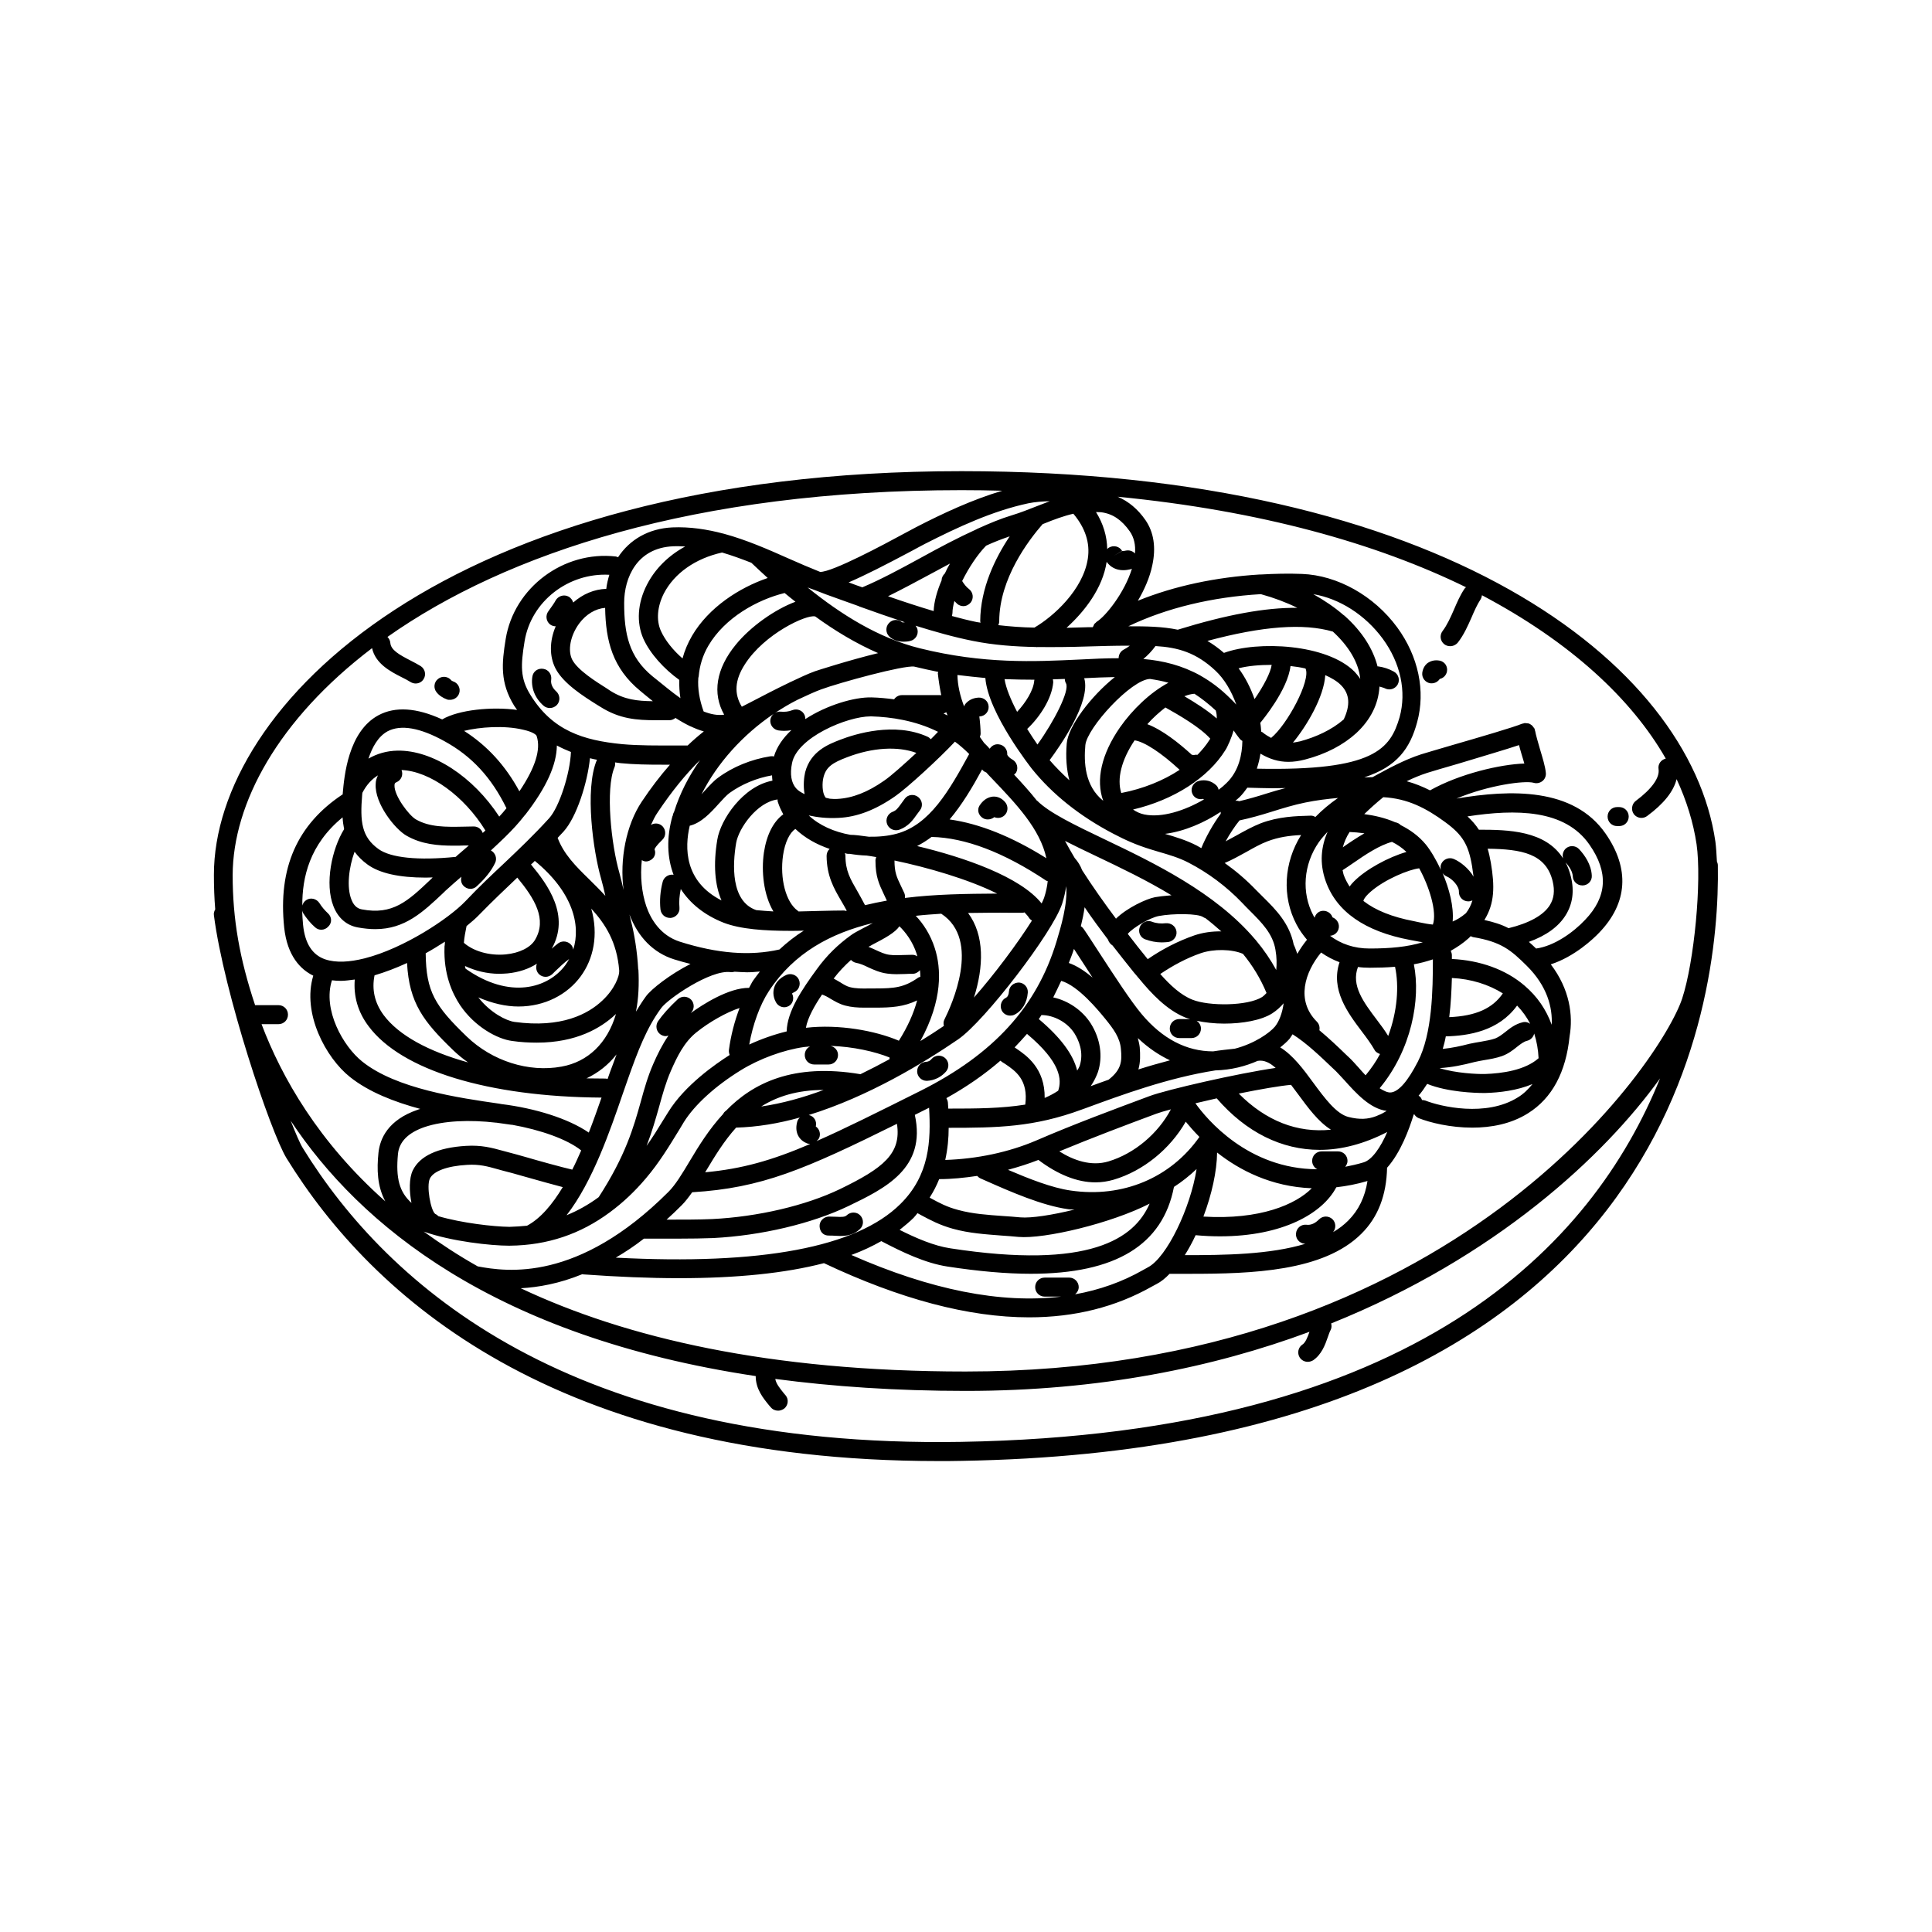 <?xml version="1.0" encoding="UTF-8"?>
<!-- The Best Svg Icon site in the world: iconSvg.co, Visit us! https://iconsvg.co -->
<svg fill="#000000" width="800px" height="800px" version="1.1" viewBox="144 144 512 512" xmlns="http://www.w3.org/2000/svg">
 <g>
  <path d="m599.25 373.35c0-0.352-0.102-0.707-0.25-1.059-0.102-1.914-0.203-3.727-0.402-5.238-6.852-47.309-72.297-98.191-199.81-98.191-136.63 0-198.1 62.523-198.1 106.96 0 3.125 0.102 6.195 0.352 9.168-0.25 0.453-0.453 1.008-0.352 1.562 2.621 20.453 15.012 57.484 19.246 64.387 22.723 36.828 71.086 80.258 172.76 80.258 2.016 0 4.082 0 6.144-0.051 188.22-3.176 201.02-121.57 200.41-157.79zm-13.805-28.316c-1.258 0.301-2.117 1.461-1.914 2.769 0.352 2.316-1.812 5.289-5.996 8.414-1.109 0.805-1.359 2.418-0.555 3.527 0.504 0.656 1.258 1.008 2.016 1.008 0.504 0 1.059-0.152 1.512-0.504 4.383-3.223 7.004-6.5 7.809-9.773 2.672 5.742 4.434 11.539 5.289 17.23 1.41 9.773-0.605 31.188-3.828 40.961-5.391 16.273-60.055 98.797-189.89 98.797-52.094 0-90.133-8.969-117.89-22.066 4.637-0.25 10.176-1.211 16.324-3.727 0.102 0 0.152 0.051 0.203 0.051 9.117 0.656 17.582 1.008 25.391 1.008 15.367 0 28.164-1.309 38.441-3.981 20.152 9.523 38.34 14.359 54.359 14.359 12.09 0 22.922-2.719 32.547-8.16l1.211-0.656c1.211-0.605 2.367-1.562 3.477-2.719h2.117 3.375c16.273 0 35.316-0.605 45.344-10.629 4.434-4.383 6.648-10.277 6.801-17.48 3.578-3.981 5.894-10.277 7.055-14.105h0.051l0.102-0.051c0.25 0.402 0.656 0.805 1.16 1.008 3.074 1.211 8.414 2.519 14.207 2.519 4.988 0 10.277-0.957 14.812-3.828 6.348-3.981 10.027-10.883 10.984-20.402 0.957-5.492 0.051-12.445-4.988-19.043 6.246-2.016 11.285-6.75 12.848-8.414 7.559-7.859 8.113-16.977 1.664-26.25-8.516-12.242-25.141-11.688-39.5-9.27 8.516-3.578 18.137-4.836 20.453-4.18 0.805 0.25 1.664 0.051 2.316-0.453 0.656-0.504 1.008-1.359 0.906-2.215-0.152-1.664-0.855-3.93-1.562-6.297-0.504-1.762-1.059-3.629-1.258-4.734 0-0.102-0.102-0.203-0.102-0.301-0.051-0.102 0-0.203-0.051-0.301 0-0.051-0.051-0.102-0.102-0.152-0.102-0.152-0.203-0.301-0.301-0.402-0.102-0.152-0.203-0.25-0.301-0.352-0.102-0.102-0.25-0.152-0.352-0.25-0.152-0.102-0.301-0.203-0.504-0.25-0.102-0.051-0.25-0.051-0.402-0.051-0.203-0.051-0.352-0.051-0.555-0.051h-0.203c-0.102 0-0.203 0.102-0.301 0.102-0.102 0.051-0.203 0-0.301 0.051-2.117 0.906-11.438 3.629-18.238 5.594-3.93 1.16-7.254 2.117-8.516 2.519-4.484 1.461-8.613 3.727-12.594 5.894l-0.301 0.152c-0.707 0-1.41 0.051-2.168 0.051 8.715-2.82 12.141-7.707 14.008-14.609 2.266-8.262 0.352-17.434-5.289-25.141-6.144-8.363-15.82-13.805-25.242-14.156-3.68-0.152-7.305-0.051-10.883 0.152h-0.352c-11.539 0.707-22.57 3.023-32.242 6.953 1.715-2.922 3.176-6.195 3.828-9.422 1.008-4.684 0.402-8.715-1.812-11.941-2.066-2.973-4.535-4.988-7.356-6.195 37.785 3.68 68.52 12.344 92.297 23.98-0.152 0.152-0.301 0.25-0.402 0.402-1.211 1.812-2.016 3.727-2.82 5.594-0.906 2.066-1.762 3.981-2.973 5.594-0.855 1.109-0.656 2.672 0.453 3.527 0.453 0.352 1.008 0.504 1.562 0.504 0.754 0 1.512-0.352 2.016-0.957 1.613-2.066 2.621-4.383 3.629-6.648 0.754-1.762 1.461-3.375 2.418-4.836 0.203-0.352 0.301-0.707 0.352-1.059 23.465 12.406 39.688 27.52 48.703 43.289zm-354.53 41.012c-0.805-0.754-1.613-1.664-2.266-2.719-0.754-1.16-2.316-1.562-3.477-0.805-0.555 0.352-0.906 0.906-1.059 1.461-0.051-7.406 1.914-16.223 10.68-23.375 0.051 1.059 0.203 2.117 0.402 3.125-3.273 5.289-5.188 14.461-2.82 20.453 1.211 3.074 3.426 5.039 6.449 5.594 1.664 0.301 3.176 0.453 4.637 0.453 7.859 0 12.645-4.535 18.086-9.672l0.453-0.453c1.359-1.258 2.82-2.519 4.281-3.777-0.203 0.805-0.102 1.715 0.504 2.367 0.504 0.555 1.16 0.855 1.863 0.855 0.605 0 1.211-0.203 1.664-0.656 2.266-2.066 3.879-4.082 4.887-6.195 0.605-1.211 0.102-2.672-1.109-3.324 1.211-1.109 2.418-2.266 3.629-3.426 0.051-0.051 0.102-0.102 0.152-0.152 1.863-1.812 3.629-3.727 5.188-5.742l0.152-0.152c5.594-7.203 8.312-13.25 8.363-18.34 1.211 0.656 2.469 1.211 3.727 1.715-0.203 5.594-3.074 14.609-5.793 17.582-4.231 4.637-7.961 8.16-11.941 11.941-3.223 3.023-6.551 6.144-10.227 10.027-4.484 4.684-16.375 12.496-26.602 15.113-0.051 0-0.152 0.051-0.203 0.051-3.828 0.957-7.457 1.211-10.328 0.25-3.426-1.16-5.391-4.18-5.894-9.168-0.102-1.211-0.203-2.469-0.25-3.828 0.051 0.25 0.102 0.453 0.25 0.707 0.906 1.41 1.965 2.719 3.176 3.777 0.504 0.453 1.059 0.656 1.664 0.656 0.707 0 1.359-0.301 1.863-0.855 1.004-0.969 0.953-2.531-0.102-3.488zm112.2-92.902c1.41 1.359 2.871 2.672 4.332 4.031-7.508 2.57-15.617 7.758-20.051 15.316-1.109 1.914-1.965 3.93-2.519 5.996-2.519-2.168-4.637-4.836-5.742-7.305-1.258-2.82-0.957-6.449 0.805-9.926 2.769-5.34 8.363-9.27 15.418-10.832 2.57 0.754 5.191 1.711 7.758 2.719zm135.02 8.312c3.477 0.957 6.699 2.168 9.672 3.629-8.414-0.102-18.793 1.812-31.691 5.793-4.082-0.855-8.363-0.906-13.098-0.906 10.176-4.887 22.27-7.758 35.117-8.516zm68.418 40.004c0.203 0.805 0.453 1.613 0.707 2.519 0.25 0.754 0.453 1.562 0.707 2.367-6.297 0.203-17.078 2.672-24.988 7.106-1.914-0.957-3.981-1.812-6.195-2.418 1.762-0.855 3.578-1.613 5.441-2.215 1.258-0.402 4.535-1.359 8.363-2.469 6.793-2.07 12.535-3.734 15.965-4.891zm-49.426 125.65c-1.008-0.957-2.57-0.957-3.578 0.051-1.059 1.059-2.168 1.562-3.324 1.41-1.41-0.152-2.621 0.855-2.769 2.266-0.152 1.41 0.855 2.621 2.266 2.769h0.25c-9.422 2.871-21.363 3.023-31.992 3.023 1.008-1.613 2.016-3.426 2.871-5.289 2.215 0.203 4.383 0.301 6.449 0.301 16.676 0 27.207-6.098 30.832-13 2.621-0.301 5.391-0.805 8.262-1.664-0.656 4.231-2.316 7.707-5.09 10.48-1.16 1.16-2.519 2.215-4.031 3.074 0.812-0.953 0.812-2.465-0.145-3.422zm-69.777 15.469h-6.5c-1.41 0-2.519 1.109-2.519 2.519s1.109 2.519 2.519 2.519h4.332c-15.922 1.914-34.512-1.762-55.57-11.035 2.922-1.059 5.543-2.316 7.961-3.68 0.051 0.051 0.102 0.102 0.152 0.102 5.289 2.769 11.438 5.742 17.383 6.648 8.211 1.258 15.566 1.914 22.066 1.914 22.52 0 34.965-7.656 37.938-23.023 2.117-1.359 4.133-2.973 5.996-4.734-1.613 10.277-7.859 23.426-12.898 26.047-0.352 0.203-0.805 0.453-1.359 0.754-5.492 3.125-11.488 5.238-17.938 6.398 0.555-0.453 0.957-1.16 0.957-1.914 0-1.359-1.109-2.516-2.519-2.516zm-69.777-66.203c0.453-2.672 2.367-5.996 4.281-8.816 0.707 0.25 1.41 0.605 2.215 1.109 1.109 0.656 2.367 1.41 3.879 1.812 1.715 0.453 3.375 0.555 5.039 0.555h1.613 1.461c4.133 0 7.406-0.203 10.984-1.914-0.906 3.426-2.519 7.004-4.836 10.68-6.246-2.668-15.922-4.434-24.637-3.426zm-63.43 49.676c6.902-8.867 11.539-22.418 14.914-32.242l1.41-4.031c2.519-7.106 4.887-13.402 8.766-18.641 1.762-2.418 13-10.176 18.34-9.523 0.402 0.051 0.754 0 1.109-0.102 1.109 0.051 2.215 0.152 3.273 0.152 1.16 0 2.316-0.102 3.426-0.203-0.605 0.805-1.211 1.562-1.812 2.418-0.402 0.605-0.707 1.309-1.059 1.914-5.391-0.051-12.344 4.434-15.469 6.699 1.008-0.957 1.059-2.519 0.152-3.527-0.957-1.008-2.519-1.109-3.578-0.152-2.215 2.066-3.981 4.031-5.238 5.844-0.754 1.16-0.453 2.719 0.656 3.477 0.453 0.301 0.906 0.453 1.41 0.453 0.25 0 0.504-0.102 0.707-0.152-1.664 2.418-2.922 4.988-3.981 7.406-1.512 3.426-2.418 6.699-3.375 10.176-1.863 6.648-3.981 14.207-11.133 25.242-2.676 1.973-5.547 3.586-8.52 4.793zm-33.957 0.254c-0.25-0.25-0.504-0.453-0.855-0.605-1.211-0.957-2.367-7.406-1.41-9.371 0.957-1.965 4.535-3.324 9.875-3.629 3.273-0.203 5.391 0.402 8.113 1.16 0.754 0.203 1.562 0.453 2.418 0.656 0.504 0.102 1.914 0.504 3.68 1.008 5.34 1.512 8.816 2.469 11.133 3.074-2.769 4.586-5.894 8.312-9.473 10.227-1.512 0.152-3.023 0.25-4.637 0.301-4.285-0.051-12.648-1.008-18.844-2.82zm-16.93-63.832c2.871-0.855 5.793-1.965 8.613-3.273 0.555 10.629 4.383 15.566 12.293 23.176 1.211 1.16 2.519 2.215 3.879 3.176-10.531-2.922-18.391-7.203-22.371-12.543-2.414-3.281-3.168-6.809-2.414-10.535zm58.949-57.133c0 0.051-0.051 0.051-0.051 0.102-3.273 7.859-0.906 24.285 1.109 31.285 0.453 1.562 0.805 3.125 1.16 4.684-1.41-1.562-2.871-2.973-4.281-4.383-3.629-3.527-6.75-6.699-8.363-10.984 0.504-0.555 1.008-1.059 1.562-1.664 3.477-3.828 6.348-12.949 7.004-19.445 0.598 0.152 1.203 0.305 1.859 0.406zm26.852-21.664c0.051-0.152 0.051-0.301 0.102-0.453 0.25-2.82 1.059-5.543 2.57-8.113 4.383-7.457 13-12.191 20.203-13.957 0.957 0.805 1.914 1.562 2.871 2.316-5.441 2.016-11.941 6.602-15.82 11.387-5.238 6.398-6.246 12.898-3.074 18.539-1.715 0.25-3.578-0.102-5.441-0.855-1.109-3.07-1.613-6.043-1.41-8.863zm121.16-8.465c5.945 0.352 10.781 1.715 15.922 6.551 2.316 2.168 4.231 5.391 5.492 8.969-0.402-0.453-0.805-0.855-1.211-1.258-0.102-0.102-0.203-0.203-0.301-0.301-2.57-2.57-5.188-4.535-7.859-6.047-0.051-0.051-0.102-0.051-0.152-0.102-4.836-2.672-9.824-3.93-15.113-4.383 1.16-0.961 2.266-2.121 3.223-3.43zm54.262 8.715c-0.453-0.707-0.957-1.309-1.461-1.863-7.305-7.457-25.746-8.312-34.66-5.039-1.461-1.258-2.922-2.316-4.383-3.176 14.609-3.93 25.492-4.734 33.25-2.469 4.18 3.832 6.852 8.215 7.254 12.547zm-15.922 16.527c-0.656 0.152-1.309 0.25-1.914 0.352 3.727-4.535 8.211-12.141 8.566-17.887 1.664 0.754 3.176 1.613 4.231 2.719 2.266 2.316 2.418 5.289 0.656 9.02-3.176 2.773-7.406 4.688-11.539 5.797zm-10.328-2.57c-0.051-0.754-0.102-1.562-0.25-2.316 0.453-0.555 7.305-8.766 8.012-15.062 1.359 0.152 2.719 0.352 3.981 0.656 1.512 3.074-4.887 14.965-9.117 18.391-0.754-0.402-1.512-0.855-2.316-1.512-0.105-0.055-0.207-0.105-0.309-0.156zm2.672 21.262c3.074-0.957 5.996-1.863 9.02-2.469 2.922-0.605 5.844-0.957 8.664-1.211-2.168 1.512-4.18 3.176-5.996 5.039-0.352-0.203-0.754-0.352-1.16-0.352-4.082 0.102-8.613 0.25-13.301 2.016-2.168 0.855-4.281 2.016-6.348 3.176-1.008 0.555-2.016 1.109-2.973 1.613 1.109-2.016 2.469-4.082 3.68-5.543 2.871-0.609 5.695-1.414 8.414-2.269zm35.82 10.629c-4.734 1.359-10.73 4.586-13.906 7.809-0.453 0.453-0.855 0.906-1.16 1.359-0.605-0.957-1.16-1.965-1.562-3.074-0.152-0.453-0.152-0.805-0.301-1.258 0.906-0.605 1.863-1.211 2.922-1.965 3.125-2.168 6.902-4.684 10.176-5.543 1.414 0.707 2.676 1.562 3.832 2.672zm20.656 18.035c2.719-4.383 2.769-8.918 1.715-15.164-0.25-1.359-0.504-2.621-0.855-3.727 9.02 0.102 15.469 1.309 17.23 8.613 0.605 2.519 0.352 4.586-0.754 6.348-1.664 2.672-5.492 4.785-10.934 6.098-1.816-0.957-3.883-1.613-6.402-2.168zm-45.746 71.09c-4.231 4.281-13.703 8.414-28.719 7.508 2.215-5.844 3.578-12.043 3.629-16.977 5.945 4.684 14.359 9.066 25.09 9.469zm-63.883 0.605c-4.988-0.707-11.082-3.125-16.625-5.492 2.769-0.754 5.492-1.613 8.062-2.621 5.141 3.879 10.277 5.945 15.113 5.945 1.664 0 3.273-0.25 4.836-0.707 7.859-2.316 14.965-8.16 19.094-15.367 0.957 1.16 2.168 2.57 3.629 4.031-7.609 10.832-20.305 16.223-34.109 14.211zm-40.555-56.328c-3.629 2.519-6.195 2.769-11.184 2.769h-1.562c-1.914 0.051-3.68 0.051-5.238-0.352-0.805-0.203-1.664-0.707-2.519-1.258-0.555-0.352-1.16-0.656-1.762-1.008 1.41-1.863 2.922-3.426 4.586-4.938 0.352 0.352 0.805 0.656 1.309 0.754 1.109 0.203 2.168 0.656 3.273 1.211 1.461 0.656 3.074 1.41 5.09 1.664 0.805 0.102 1.613 0.152 2.367 0.152s1.562-0.051 2.316-0.051c0.656-0.051 1.359-0.051 1.965-0.051 0.805 0 1.461-0.402 1.965-0.957 0.051 0.605 0.102 1.16 0.102 1.762-0.305 0.051-0.508 0.148-0.707 0.301zm-19.449-17.883c-1.762 0-3.828 0.051-6.047 0.102-1.914 0.051-3.981 0.102-6.098 0.152-0.051-0.051-0.102-0.152-0.203-0.203-3.125-2.215-4.785-8.516-3.879-14.711 0.504-3.426 1.762-5.996 3.273-6.953 2.469 2.367 5.644 4.133 9.07 5.289-0.504 0.453-0.805 1.109-0.805 1.863 0.051 5.289 1.863 8.465 3.828 11.84 0.504 0.855 1.008 1.715 1.512 2.672-0.051 0-0.152 0.051-0.203 0.051-0.195-0.004-0.348-0.102-0.449-0.102zm-18.742-52.094c-0.453 0.402-0.754 0.906-0.855 1.562-0.152 1.359 0.805 2.621 2.215 2.82 0.453 0.051 0.957 0.102 1.41 0.102 0.656 0 1.309-0.051 1.965-0.203-2.215 2.066-3.879 4.434-4.637 7.004-0.301-0.102-0.656-0.102-1.008-0.051-4.988 0.805-9.875 2.769-13.754 5.644-1.211 0.855-2.367 2.168-3.629 3.527-0.25 0.301-0.555 0.605-0.805 0.906 4.086-8.164 10.887-15.773 19.098-21.312zm99.754-9.273c1.664 0.25 3.324 0.555 4.887 1.008-4.836 2.57-9.574 7.152-12.848 11.84-4.887 7.055-6.449 13.906-4.434 19.445-4.938-3.981-5.141-10.227-4.734-14.762 0.453-4.582 12.145-17.379 17.129-17.531zm23.629 15.668c0.25 0.352 0.555 0.605 0.855 0.754-0.051 3.426-0.855 7.961-4.231 11.184-0.605 0.605-1.309 1.211-2.066 1.762-0.102-0.453-0.301-0.906-0.656-1.211-1.211-1.109-2.82-1.562-4.484-1.16-1.359 0.301-2.266 1.664-1.965 2.973 0.301 1.359 1.613 2.168 2.973 1.812 0.051 0.051 0.152 0.102 0.25 0.152-5.09 2.973-11.184 4.938-15.82 3.981-1.16-0.25-2.117-0.707-2.973-1.309 10.73-2.519 19.902-8.363 24.484-15.77 0.402-0.605 0.656-1.258 0.957-1.914 0.102-0.152 0.152-0.301 0.203-0.453 0.402-0.957 0.754-1.914 1.008-2.82 0.508 0.762 0.961 1.367 1.465 2.019zm8.617-19.395c-0.25 1.965-2.117 5.594-4.535 9.07-1.059-3.023-2.469-5.793-4.231-8.16 2.519-0.66 5.59-0.91 8.766-0.91zm-36.324 20c2.57 0.352 7.106 3.324 11.941 7.809-4.332 2.871-9.723 5.039-15.469 6.144-1.211-3.773 0.051-8.762 3.527-13.953zm8.16-8.715c3.68 2.066 9.168 5.238 11.891 8.262-0.102 0.152-0.152 0.301-0.25 0.402-0.855 1.359-1.914 2.621-3.125 3.879-0.301 0-0.605-0.051-0.855 0.051-0.152 0-0.301 0-0.656-0.051-3.477-3.176-7.809-6.602-11.789-8.113 1.512-1.711 3.172-3.172 4.785-4.43zm13.352 0.805c0.203 0.707 0.301 1.41 0.25 2.117-2.519-2.215-5.742-4.231-8.566-5.894 1.008-0.402 1.863-0.605 2.672-0.656 1.867 1.211 3.731 2.672 5.644 4.434zm1.309 26.855v0.504c-2.016 2.719-3.981 6.246-5.141 9.117-0.402-0.203-0.754-0.453-1.16-0.656-2.82-1.461-5.691-2.316-8.465-3.125 5.144-0.652 10.434-2.969 14.766-5.84zm20.102 29.875c0.754 1.461 1.715 2.769 2.769 4.031l-0.051 0.051c-0.906 1.109-1.762 2.367-2.519 3.68-0.301-0.805-0.555-1.664-0.957-2.469-1.109-5.543-4.637-9.168-8.113-12.594-0.656-0.656-1.258-1.258-1.914-1.914-2.519-2.621-5.289-4.988-8.262-7.106 1.914-0.805 3.828-1.863 5.644-2.871 1.965-1.109 3.828-2.168 5.691-2.871 2.922-1.109 5.742-1.512 8.918-1.664-4.582 7.301-5.137 16.32-1.207 23.727zm26.098 11.184c1.109 5.141 0.605 11.84-1.812 18.34-0.855-1.41-1.863-2.769-2.973-4.231-3.578-4.734-6.902-9.168-5.039-14.055 1.008 0.152 2.066 0.203 3.125 0.203h0.051c2.117-0.004 4.383-0.055 6.648-0.258zm-8.816 17.129c1.309 1.715 2.519 3.375 3.375 4.887 0.301 0.605 0.906 0.906 1.461 1.109-1.059 2.016-2.367 3.879-3.828 5.644-0.656-0.707-1.309-1.41-1.863-2.066-0.906-1.008-1.762-1.965-2.519-2.672l-0.855-0.805c-2.168-2.117-4.535-4.332-7.004-6.398 0.152-0.805-0.051-1.664-0.656-2.266-5.644-5.644-3.176-13.148 1.109-18.34 1.512 1.059 3.125 1.914 4.887 2.57-2.418 7.254 2.168 13.398 5.894 18.336zm5.391 21.766s-0.051 0 0 0c-0.555 0.301-1.109 0.453-1.613 0.707-2.117 0.805-4.332 0.957-7.305 0.203-3.223-0.805-6.348-5.039-9.32-9.07-2.57-3.527-5.391-7.305-8.766-9.371 0.957-0.754 1.812-1.512 2.418-2.215 0.301-0.352 0.555-0.855 0.855-1.258 3.68 2.316 7.356 5.844 10.629 8.969l0.855 0.805c0.656 0.656 1.41 1.512 2.266 2.418 3.074 3.426 6.801 7.559 11.184 8.113-0.445 0.246-0.801 0.5-1.203 0.699zm-58.793-36.98c3.375-2.266 6.902-4.18 10.68-5.492 3.477-1.211 8.312-1.109 11.234 0.152 2.57 3.125 4.684 6.602 6.246 10.379-0.352 0.352-0.707 0.754-1.16 1.059-3.828 2.418-14.105 2.469-18.488 0.707-3.07-1.211-5.941-3.883-8.512-6.805zm9.02-10.227c-4.332 1.512-8.465 3.629-12.344 6.297-1.762-2.168-3.527-4.383-5.289-6.699 1.309-1.613 5.844-4.281 8.211-4.734 3.727-0.707 10.43-0.707 11.789 0.301 0.203 0.152 0.402 0.203 0.555 0.25 1.461 1.109 2.871 2.316 4.231 3.527-2.469-0.051-4.938 0.305-7.152 1.059zm-10.43-10.125c-2.316 0.453-7.406 2.82-10.328 5.691-3.125-4.18-6.195-8.516-8.969-12.848-0.453-1.211-1.109-2.266-1.965-3.223-0.906-1.512-1.762-3.023-2.57-4.535 2.57 1.309 5.391 2.672 8.363 4.082 6.348 3.023 13.301 6.348 19.852 10.328-1.914 0.148-3.578 0.352-4.383 0.504zm-28.77-10.328c-9.168-5.742-17.734-9.168-25.645-10.277 3.273-3.879 6.047-8.516 8.613-13.25 0.051 0.051 0.152 0.152 0.203 0.25 0.25 0.25 0.605 0.453 0.906 0.555 0.453 0.504 0.906 1.008 1.41 1.512 6.551 6.852 12.852 13.453 14.512 21.211zm-37.48 10.527c0.051-0.402 0-0.855-0.152-1.258l-0.906-1.914c-1.16-2.418-1.715-3.629-1.715-6.75 8.664 1.812 19.547 4.938 27.207 8.766-8.113 0.051-16.426 0.148-24.434 1.156zm-9.574-16.223c-2.117-0.301-3.777-0.504-4.887-0.504-4.231-0.754-8.211-2.469-11.035-5.141 2.266 0.504 4.785 0.805 7.809 0.656 4.938-0.203 9.926-2.117 15.164-5.793 3.125-2.168 11.637-9.977 15.77-14.41 1.309 0.957 2.57 2.066 3.777 3.273-5.289 9.672-10.43 18.742-19.195 21.109-2.215 0.609-4.781 0.859-7.402 0.809zm-11.184-10.277c-0.102 0-0.25 0-0.402-0.301-0.754-1.059-0.855-3.68-0.402-5.289 0.707-2.672 2.469-3.777 6.195-5.188 6.801-2.621 13.504-2.973 18.391-1.16-3.324 3.074-6.699 6.098-8.465 7.305-4.434 3.125-8.516 4.684-12.445 4.887-0.707 0.051-1.359 0-2.016-0.051-0.301-0.051-0.555-0.152-0.855-0.203zm32.043-21.863c-0.352-0.152-0.707-0.352-1.059-0.504 0.25-0.102 0.504-0.203 0.707-0.352 0.148 0.301 0.25 0.551 0.352 0.855zm-2.519 4.332c-0.555 0.605-1.211 1.258-1.914 1.965-0.25-0.25-0.504-0.504-0.855-0.656-8.766-3.981-19.145-0.754-23.176 0.805-3.125 1.211-7.809 3.023-9.27 8.613-0.301 1.258-0.555 3.527-0.152 5.793-0.906-0.453-1.715-0.906-2.266-1.562-1.258-1.461-1.664-3.727-1.059-6.648 1.309-6.801 14.609-12.395 20.809-12.395h0.25c5.086 0.156 11.535 1.062 17.633 4.086zm-65.797 24.887c3.023-0.707 5.594-3.477 7.707-5.844 1.059-1.16 2.066-2.266 2.82-2.82 3.223-2.316 7.203-3.981 11.285-4.684 0 0.504 0.051 0.957 0.102 1.41-7.809 1.461-13.754 10.328-14.609 15.617-1.109 6.602-0.656 12.043 1.109 16.121-9.879-5.039-9.777-14.008-8.414-19.801zm17.633 22.371c-6.801-2.316-6.297-12.141-5.34-17.785 0.656-3.93 5.594-10.883 10.984-11.539 0 0.25 0 0.504 0.102 0.754 0.352 1.109 0.855 2.168 1.41 3.176-2.621 1.914-4.434 5.441-5.141 10.176-0.707 4.938-0.102 11.133 2.519 15.566-1.562-0.098-3.074-0.199-4.535-0.348zm28.816-1.312c-0.707-1.359-1.41-2.621-2.066-3.777-1.812-3.125-3.125-5.34-3.125-9.32 0-0.25-0.102-0.504-0.152-0.707 0.301 0.102 0.555 0.203 0.906 0.203h0.402c1.512 0.25 2.973 0.402 4.484 0.453 0.805 0.102 1.613 0.25 2.519 0.402-0.102 0.301-0.203 0.605-0.203 0.906 0 4.281 0.957 6.246 2.215 8.918l0.805 1.715c-2.008 0.352-3.871 0.754-5.785 1.207zm9.117 5.594c1.613 1.562 3.527 4.031 4.586 7.356 0.051 0.203 0.102 0.402 0.152 0.605-0.402-0.25-0.805-0.402-1.309-0.402-0.707 0-1.461 0.051-2.215 0.051-1.309 0.051-2.672 0.102-3.828-0.051-1.258-0.152-2.418-0.707-3.629-1.258-0.605-0.301-1.258-0.555-1.965-0.855 0.352-0.152 0.656-0.352 1.008-0.555 3.523-1.816 6.043-3.227 7.199-4.891zm9.371 5.793c-1.16-3.629-3.074-6.5-5.039-8.566 2.215-0.25 4.484-0.402 6.75-0.555 10.73 7.004 2.621 24.484 0.855 28.012-0.301 0.555-0.301 1.16-0.152 1.715-1.863 1.258-3.93 2.621-6.246 4.031 6-10.934 5.547-19.297 3.832-24.637zm8.816-9.32c3.828-0.051 7.609-0.102 11.336-0.051h3.074c0.203 0 0.352-0.051 0.555-0.102 0.453 0.504 0.906 0.957 1.211 1.461 0.203 0.301 0.504 0.555 0.754 0.707-3.777 5.996-10.027 14.359-15.367 20.402 2.57-8.109 2.871-16.473-1.562-22.418zm20.156-4.031c-0.152 0.402-0.352 0.906-0.656 1.512-5.644-7.106-20.555-12.242-33-15.215 1.359-0.707 2.621-1.512 3.828-2.418 8.918 0.203 19.145 4.082 30.379 11.586 0.152 0.102 0.301 0.051 0.402 0.152-0.148 1.41-0.453 2.871-0.953 4.383zm16.926 11.086c0.203 0.656 0.656 1.211 1.211 1.562 1.914 2.469 3.879 4.938 5.742 7.254 0.352 0.402 0.707 0.805 1.059 1.258 0 0 0 0.051 0.051 0.051 0 0.051 0.051 0.051 0.051 0.051 3.426 4.18 7.457 8.465 12.395 10.48 0.352 0.152 0.805 0.25 1.258 0.402h-2.871c-1.41 0-2.519 1.109-2.519 2.519 0 1.41 1.109 2.519 2.519 2.519h3.223c1.41 0 2.519-1.109 2.519-2.519 0-0.855-0.453-1.613-1.16-2.066 2.168 0.453 4.684 0.754 7.305 0.754 4.836 0 9.824-0.855 12.746-2.719 1.16-0.754 2.168-1.664 3.023-2.672-0.352 2.621-1.211 4.836-2.316 6.195-1.359 1.613-5.34 4.484-10.629 5.844-1.914 0.203-3.828 0.402-5.742 0.707-7.055 0-13.453-3.324-18.941-9.875-2.922-3.477-7.356-10.328-10.934-15.82-1.762-2.672-3.273-5.09-4.434-6.75-0.203-0.301-0.453-0.555-0.754-0.707 0.402-1.613 0.754-3.273 1.008-5.039 1.961 2.926 4.074 5.75 6.191 8.57zm8.414 28.516c-0.102-0.855-0.301-1.613-0.504-2.418 2.871 2.719 5.742 4.586 8.516 5.894-2.871 0.754-5.691 1.562-8.363 2.418 0.555-1.965 0.504-3.93 0.352-5.894zm-17.434-26.047c0.805 1.258 1.715 2.621 2.719 4.18 0.707 1.109 1.461 2.266 2.215 3.426-2.016-1.715-4.133-3.125-6.297-3.879 0.457-1.207 0.961-2.418 1.363-3.727zm-3.375 8.465c4.535 1.309 9.824 7.809 11.688 10.078 2.168 2.672 3.879 4.988 4.133 7.961 0.301 3.223 0.203 5.441-3.273 8.16-1.613 0.555-3.223 1.16-4.734 1.715 0.906-1.309 1.512-2.621 1.914-3.727 1.359-4.133 0.656-8.816-1.863-12.848-2.266-3.578-6.047-6.098-9.977-6.953 0.754-1.465 1.41-2.926 2.113-4.387zm-5.238 9.066c3.273 0 6.902 1.914 8.766 4.887 1.008 1.613 2.57 4.887 1.359 8.613-0.152 0.402-0.402 0.805-0.656 1.211-1.059-4.332-4.484-8.867-10.176-13.652 0.254-0.352 0.504-0.707 0.707-1.059zm-3.828 4.988c8.969 7.508 9.27 12.141 8.262 15.062-1.059 0.707-2.266 1.359-3.578 1.914 0.102-7.859-4.836-11.285-7.609-13.148-0.152-0.102-0.203-0.152-0.352-0.25 1.109-1.16 2.219-2.367 3.277-3.578zm-7.055 7.106c0.352 0.301 0.754 0.555 1.258 0.855 2.769 1.863 6.195 4.231 5.34 10.781-6.348 1.008-12.645 1.059-20.402 1.059-0.051-0.555-0.051-1.109-0.102-1.613-0.051-0.453-0.203-0.805-0.402-1.16 5.34-2.973 10.129-6.297 14.309-9.922zm-16.223 31.387c3.324 0 6.699-0.352 10.078-0.855 0.25 0.25 0.504 0.504 0.855 0.656l1.258 0.555c6.699 2.973 15.062 6.648 21.965 7.609 0.555 0.102 1.109 0.051 1.715 0.102-5.945 1.461-11.488 2.316-14.359 2.066-1.512-0.152-3.023-0.25-4.484-0.352-4.18-0.301-8.113-0.555-11.992-1.613-3.023-0.805-4.887-1.812-7.305-3.125-0.102-0.051-0.152-0.102-0.25-0.152 1.008-1.566 1.863-3.231 2.519-4.891zm-6.75 10.227c0.402-0.402 0.656-0.805 1.008-1.211l1.008 0.555c2.469 1.309 4.785 2.57 8.363 3.578 4.383 1.211 8.566 1.461 13 1.812 1.461 0.102 2.922 0.203 4.383 0.352 6.852 0.605 24.535-3.578 34.762-8.816-4.031 9.27-15.82 17.531-52.801 11.84-4.383-0.656-9.117-2.719-13.453-4.887 1.363-1.105 2.621-2.113 3.731-3.223zm38.59-17.582c8.766-3.629 17.684-7.004 25.695-9.977 0.805-0.301 2.168-0.707 3.879-1.16-3.426 6.449-9.672 11.738-16.574 13.805-4.586 1.363-9.219-0.301-13-2.668zm23.934-14.66c-9.32 3.477-19.949 7.406-30.078 11.789-7.305 3.125-15.77 4.887-24.082 5.141 0.656-2.973 0.906-5.844 0.906-8.516 12.949 0 22.57-0.152 35.266-4.836l1.258-0.453c9.32-3.426 21.613-7.961 34.16-9.926 4.18-0.102 8.012-1.109 11.184-2.519 1.664-0.301 3.223 0.453 4.785 1.863-10.074 1.461-28.766 5.742-33.398 7.457zm37.48-2.973c0.605 0.805 1.211 1.613 1.812 2.418 2.672 3.629 5.391 7.356 8.766 9.473-8.918 0.906-17.23-2.316-24.434-9.574 5.695-1.16 10.984-2.066 13.855-2.316zm64.438-13.605c0.656 2.066 1.059 4.231 1.16 6.551-3.578 3.176-9.621 4.031-14.207 4.18-2.016 0.051-7.758-0.203-12.043-1.562 3.324-0.203 6.144-0.805 9.27-1.613 0.855-0.203 1.715-0.352 2.57-0.504 1.512-0.25 3.074-0.504 4.684-1.059 1.664-0.605 2.922-1.562 4.031-2.469 0.957-0.754 1.812-1.41 2.719-1.613 0.91-0.246 1.617-1.004 1.816-1.91zm-3.07-2.973c-1.914 0.453-3.324 1.562-4.586 2.57-0.906 0.707-1.762 1.359-2.672 1.715-1.16 0.402-2.418 0.605-3.777 0.855-1.008 0.152-2.016 0.352-3.023 0.555-2.519 0.656-4.684 1.109-7.106 1.359 0.301-1.059 0.605-2.168 0.805-3.324 6.098-0.152 14.008-1.41 18.895-8.16 1.41 1.461 2.57 3.074 3.477 4.836-0.551-0.406-1.258-0.605-2.012-0.406zm-19.449-1.359c0.453-3.527 0.605-7.106 0.707-10.379 5.09 0.25 9.723 1.715 13.504 4.082-2.723 3.981-7.156 5.996-14.211 6.297zm-8.312 11.789c-2.672 5.188-5.039 7.91-7.106 8.16-0.855 0.102-1.914-0.402-3.023-1.109 8.414-10.125 10.934-23.578 9.07-32.848 1.715-0.301 3.375-0.754 5.039-1.309 0 8.062-0.152 19.648-3.981 27.105zm12.746-39.348c-1.258 1.059-2.418 1.762-3.527 2.215 0.352-3.93-0.906-8.715-2.672-12.848 0.25 0.352 0.555 0.656 1.008 0.855 1.562 0.656 3.375 2.621 3.324 4.082-0.051 1.41 1.059 2.57 2.469 2.57h0.051c0.352 0 0.707-0.102 1.059-0.25-0.352 1.211-0.906 2.316-1.711 3.375zm-8.766 3.023c-1.16-0.102-2.367-0.352-3.629-0.605l-1.41-0.301c-5.793-1.109-10.176-2.871-13.352-5.34v-0.102s0.102-0.805 1.965-2.418c3.777-3.273 10.125-5.844 12.797-6.144 2.621 4.734 4.789 11.535 3.629 14.91zm-23.832-20.504-0.051 0.051c0.402-1.41 0.957-2.769 1.812-4.082 1.16 0.051 2.519 0.152 3.93 0.352-2.012 1.16-3.977 2.469-5.691 3.68zm-4.582 8.965c2.82 8.062 10.328 13.352 22.371 15.617l1.359 0.25c0.656 0.152 1.359 0.25 2.016 0.352-4.082 1.258-8.715 1.664-14.105 1.664h-0.051c-4.031 0-7.559-1.211-10.43-3.375 0.957-0.051 1.863-0.656 2.215-1.664 0.453-1.309-0.25-2.719-1.562-3.223-0.402-1.258-1.762-1.965-3.023-1.664-0.906 0.25-1.512 0.957-1.715 1.762-0.102-0.203-0.25-0.402-0.352-0.605-3.176-6.047-2.621-13.504 1.461-19.398 0.707-1.008 1.512-1.863 2.316-2.769-1.66 3.887-2.215 8.168-0.5 13.055zm-68.621-36.422c-0.301 3.629-0.051 6.902 0.707 9.723-1.863-1.715-3.629-3.477-5.238-5.34 2.621-3.527 11.035-15.418 9.168-21.715 2.871-0.152 5.543-0.25 8.113-0.301-6.301 5.035-12.395 13.047-12.75 17.633zm-0.199-15.973c1.059 1.863-3.125 10.078-7.559 16.223-0.906-1.309-1.812-2.672-2.719-4.133 3.375-3.176 6.551-8.062 6.902-12.344 0-0.301-0.051-0.555-0.102-0.805 1.059-0.051 2.168-0.051 3.176-0.102-0.004 0.406 0.098 0.809 0.301 1.16zm-8.414-0.656c-0.203 2.519-2.266 5.793-4.535 8.211-1.715-3.273-2.973-6.348-3.324-8.664 2.769 0.102 5.391 0.152 7.91 0.152 0 0.102-0.051 0.203-0.051 0.301zm-12.949-0.754c0.707 9.371 12.242 23.93 12.344 24.082 5.441 6.75 12.645 12.496 21.461 17.129 3.273 1.715 6.047 2.973 9.926 4.18l2.168 0.656c2.769 0.805 5.391 1.562 7.91 2.871 5.188 2.672 10.125 6.348 14.258 10.68 0.656 0.707 1.309 1.359 1.965 2.016 3.273 3.273 6.144 6.144 6.852 10.43 0.352 2.016 0.352 3.727 0.203 5.34-1.512-2.769-3.273-5.34-5.289-7.758-0.102-0.102-0.152-0.25-0.301-0.352-10.578-12.496-27.004-20.355-39.852-26.5-7.91-3.777-14.711-7.055-17.887-10.227 0 0-0.051-0.051-0.102-0.051-1.914-2.418-3.981-4.684-6.047-6.902 0.203-0.203 0.402-0.301 0.555-0.555 0.656-1.211 0.203-2.769-1.008-3.426-0.906-0.504-1.309-1.109-1.359-1.309 0.102-1.359-0.855-2.57-2.215-2.719-1.008-0.152-1.914 0.352-2.418 1.16-0.203-0.203-0.402-0.402-0.555-0.605-0.301-0.352-0.656-0.605-0.957-0.957-0.352-0.504-0.707-1.008-1.109-1.562 0.102-0.301 0.203-0.605 0.203-0.906 0-0.656-0.051-1.359-0.102-2.117-0.051-0.805-0.203-2.215-0.25-2.418h0.152c1.41-0.102 2.418-1.309 2.316-2.672-0.102-1.359-1.211-2.367-2.672-2.316-1.812 0.102-2.871 0.957-3.426 1.613-0.203 0.203-0.301 0.504-0.402 0.707-1.059-2.769-1.715-5.594-1.762-8.312 2.562 0.297 5.031 0.598 7.398 0.801zm-11.688 4.586c-0.051 0-0.102-0.051-0.152-0.051h-10.277c-0.855 0-1.613 0.453-2.066 1.109-1.965-0.25-3.93-0.453-5.996-0.504-4.535-0.102-11.789 2.016-17.531 5.742 0-0.301-0.051-0.656-0.152-0.957-0.504-1.309-1.965-1.914-3.273-1.41-1.008 0.402-2.016 0.504-3.125 0.402-0.555-0.051-1.109 0.102-1.562 0.402 1.965-1.309 3.981-2.519 6.098-3.578 2.367-1.109 4.535-2.117 6.195-2.719 4.938-1.812 21.867-6.449 24.688-6.047 0.051 0 0.102 0.051 0.203 0.051 2.117 0.504 4.133 0.957 6.144 1.359 0 0.152-0.102 0.25-0.102 0.402 0.203 1.867 0.508 3.832 0.91 5.797zm-33.402-6.398c-1.863 0.656-4.18 1.762-6.648 2.922h-0.051c-0.051 0.051-0.102 0.051-0.152 0.102-3.578 1.715-7.356 3.68-10.531 5.34l-2.066 1.059c-2.117-3.426-1.863-7.106 0.805-11.234 5.188-8.113 16.324-13.25 18.59-12.695h0.051c5.188 3.777 10.781 7.152 16.676 9.723-7.856 1.91-16.57 4.734-16.672 4.785zm-37.383 37.23c-0.152 0.301-0.301 0.605-0.352 0.957v0.051c0 0.051-0.051 0.152-0.102 0.203-1.613 5.742-1.41 10.984 0.301 15.516-1.258-0.203-2.519 0.555-2.871 1.812-0.656 2.469-0.855 4.988-0.605 7.356 0.152 1.309 1.211 2.266 2.519 2.266h0.25c1.359-0.152 2.418-1.359 2.266-2.769-0.152-1.512 0-3.223 0.352-4.887 2.469 3.828 6.246 6.902 11.336 8.918 4.535 1.762 11.082 2.168 17.582 2.168 1.258 0 2.469 0 3.68-0.051-2.266 1.41-4.434 3.125-6.449 4.988-7.758 1.762-16.375 1.109-26.398-2.066-5.188-1.664-7.707-5.996-8.867-9.32-1.258-3.68-1.664-8.012-1.211-12.293 0.352 0.203 0.707 0.352 1.109 0.352 0.25 0 0.555-0.051 0.805-0.152 1.309-0.504 1.965-1.762 1.461-3.074 0.051-0.203 0.352-0.855 2.066-2.519 1.008-0.957 1.008-2.57 0.051-3.578-0.855-0.855-2.117-0.957-3.074-0.352 0.555-1.211 1.109-2.367 1.812-3.375 3.68-5.492 7.356-10.027 11.184-13.805-3.066 4.387-5.383 8.969-6.844 13.656zm-35.871 43.023c0.504 0.504 1.16 0.754 1.812 0.754 0.605 0 1.258-0.25 1.762-0.707l0.754-0.754c1.211-1.16 2.469-2.367 3.727-3.273-0.301 0.555-0.656 1.109-1.008 1.613-4.586 6.195-14.812 9.168-26.449 0.957-0.051-0.25-0.152-0.453-0.152-0.707 2.672 1.258 5.793 2.066 9.07 2.066 0.707 0 1.41-0.051 2.168-0.102 3.074-0.301 5.691-1.211 7.809-2.57-0.348 0.91-0.199 1.969 0.508 2.723zm-5.391 8.617c7.004 0 12.949-3.176 16.473-7.961 3.426-4.637 4.785-11.082 2.82-17.984 3.777 4.133 6.801 8.867 7.406 16.375v0.25c0.051 1.211-1.16 4.684-4.484 7.758-3.727 3.527-10.832 7.356-23.277 5.644-2.117-0.301-6.348-2.367-9.574-6.5 3.734 1.609 7.312 2.418 10.637 2.418zm31.738-9.824c-0.25-4.836-1.059-9.473-1.863-12.645-0.152-0.605-0.301-1.309-0.453-1.914 2.266 5.996 6.348 10.176 11.84 11.891 1.461 0.453 2.922 0.855 4.332 1.211-5.441 2.769-10.379 6.648-11.789 8.566-0.957 1.309-1.812 2.672-2.672 4.082 0.707-3.426 0.855-7.305 0.656-11.184 0 0.094 0 0.094-0.051-0.008 0.051 0.051 0.051 0.051 0 0zm0.957-44.488c-4.18 6.246-5.894 15.316-4.836 23.426-0.352-1.512-0.707-3.074-1.109-4.535-2.168-7.508-3.727-22.168-1.309-27.961 0.203-0.453 0.203-0.855 0.152-1.309 0.504 0.051 1.008 0.152 1.512 0.203 3.578 0.352 7.254 0.402 10.832 0.402h2.215c-2.57 2.922-5.039 6.148-7.457 9.773zm-28.363 15.719c9.977 8.16 12.293 16.977 10.176 23.527-0.051-0.402-0.152-0.754-0.402-1.109-0.805-1.109-2.367-1.41-3.527-0.605-0.605 0.453-1.211 0.957-1.762 1.461 4.938-8.766-1.008-16.93-5.492-22.32 0.352-0.297 0.707-0.598 1.008-0.953zm-4.637 4.434c4.586 5.543 7.961 11.035 4.684 16.523-1.211 2.016-4.133 3.477-7.758 3.828-4.332 0.402-8.566-0.855-11.082-3.074 0.102-1.41 0.402-2.922 0.707-4.434 1.309-1.059 2.519-2.117 3.375-3.023 3.629-3.723 6.902-6.797 10.074-9.82zm-19.242 17.938c-0.051 0.152-0.051 0.301-0.051 0.504-0.25 7.055 1.965 12.09 4.133 15.367 3.879 5.742 9.875 8.969 13.754 9.473 2.367 0.352 4.586 0.453 6.602 0.453 10.48 0 16.977-3.879 20.809-7.457 0.051-0.051 0.102-0.102 0.152-0.152-2.266 7.707-7.406 12.695-14.41 13.957-8.715 1.613-18.391-1.461-25.141-7.961-8.414-8.113-10.781-11.891-10.883-22.066 1.812-1.008 3.527-2.066 5.09-3.074-0.004 0.301-0.004 0.652-0.055 0.957zm45.543 28.918c-0.555 1.512-1.109 3.074-1.715 4.637l-0.656 1.863c-0.203-0.051-0.352-0.102-0.555-0.102-1.715 0-3.375-0.051-5.039-0.051 3.078-1.461 5.797-3.578 7.965-6.348zm11.285 13.855c0.906-3.273 1.762-6.398 3.125-9.523 1.613-3.68 3.477-7.559 6.75-10.176 3.426-2.769 8.113-5.391 11.438-6.449-1.309 3.477-2.316 7.254-2.82 11.133-0.051 0.453 0.051 0.906 0.203 1.309-3.727 2.367-11.891 8.012-16.273 15.113l-1.258 2.016c-1.461 2.418-2.922 4.734-4.484 6.953 1.457-3.777 2.414-7.203 3.32-10.375zm29.121-30.684c6.699-10.176 16.473-15.316 27.508-17.984-0.906 0.504-1.812 1.008-2.469 1.309-1.41 0.754-2.672 1.41-3.324 1.914-3.426 2.469-6.398 5.34-9.02 8.969-3.879 5.289-7.91 11.234-8.012 16.523-3.324 0.805-6.75 2.016-9.926 3.477 0.957-5.34 2.824-10.527 5.242-14.207zm50.18 12.797c7.004-4.836 25.039-28.312 27.508-35.922 0.504-1.613 0.855-3.125 1.059-4.637 0.453 4.637-1.41 10.883-2.57 14.711-5.238 17.281-16.676 29.824-36.074 39.551-11.488 5.742-20.152 10.078-27.508 13.301 0.25-0.25 0.555-0.504 0.707-0.855 0.453-1.109 0.051-2.367-0.906-3.023 0.352-1.359-0.453-2.719-1.812-3.023h-0.102c15.867-4.887 30.73-13.953 39.699-20.102zm-52.246 17.836c4.231-2.672 9.574-4.383 16.523-4.383-5.391 2.016-10.98 3.578-16.523 4.383zm-6.648 5.594c5.594-0.152 11.285-1.109 16.879-2.672-0.301 0.301-0.605 0.707-0.707 1.16-0.805 3.125 0.805 4.988 2.621 5.691 0.301 0.102 0.555 0.152 0.855 0.152-10.227 4.383-18.086 6.602-27.859 7.508 0.102-0.152 0.152-0.25 0.25-0.402 2.266-3.781 4.734-7.863 7.961-11.438zm-14.41 20.555c0.957-0.957 1.863-2.168 2.769-3.426 18.438-1.109 29.824-6.047 54.262-18.137 1.211 7.91-3.629 11.738-15.062 17.281-9.07 4.383-21.766 7.356-33.906 7.961-3.375 0.152-7.809 0.152-12.09 0.152 1.355-1.215 2.668-2.473 4.027-3.832zm-10.027 8.867h3.578 5.691c3.273 0 6.449-0.051 9.07-0.152 12.797-0.656 26.148-3.828 35.82-8.465 9.723-4.684 20.758-10.027 17.633-24.184 1.211-0.605 2.418-1.211 3.727-1.863 0 0 0.051 0 0.051-0.051 0.504 8.766 0.152 17.887-7.609 25.543-11.586 11.488-36.93 16.223-75.422 14.207 2.422-1.41 4.941-3.07 7.461-5.035zm190.69-20.203c-1.664 0.504-3.273 0.855-4.836 1.16 0.352-0.453 0.605-0.957 0.605-1.562 0-1.41-1.109-2.519-2.519-2.519h-4.332c-1.41 0-2.519 1.109-2.519 2.519 0 0.957 0.555 1.812 1.359 2.215-18.34-0.051-29.32-13.301-32.293-17.48 1.812-0.402 3.727-0.855 5.644-1.309 7.809 9.02 17.23 13.652 27.305 13.652 5.793 0 11.84-1.613 17.887-4.734-1.766 4.078-4.031 7.402-6.301 8.059zm15.52-16.527c-0.102-0.203-0.152-0.402-0.301-0.605-0.152-0.25-0.402-0.402-0.605-0.555 0.805-0.957 1.562-2.016 2.266-3.125 5.441 2.215 12.898 2.418 14.914 2.418h0.504c3.777-0.102 8.414-0.656 12.496-2.367-1.109 1.359-2.367 2.621-3.879 3.527-8.414 5.289-20.555 2.418-24.484 0.855-0.305-0.098-0.609-0.148-0.91-0.148zm34.359-19.949c-1.461-4.031-3.828-7.508-7.203-10.379-4.988-4.281-11.789-6.699-19.246-7.055v-1.008c0-0.402-0.152-0.805-0.301-1.16 1.613-0.906 3.223-1.965 4.734-3.324 0.203-0.203 0.352-0.352 0.555-0.555 0.203 0.102 0.402 0.203 0.605 0.25 7.559 1.258 10.078 3.477 14.258 7.609 5.438 5.394 6.848 11.086 6.598 15.621zm-4.133-20.203c-0.656-0.656-1.309-1.211-1.914-1.762 4.637-1.664 7.91-4.082 9.773-7.106 1.812-2.922 2.316-6.348 1.359-10.176-0.352-1.41-0.805-2.672-1.41-3.777 1.16 1.258 1.863 2.57 1.914 3.68 0.051 1.359 1.16 2.418 2.519 2.418h0.152c1.41-0.051 2.469-1.258 2.367-2.621-0.152-2.973-1.914-5.441-3.375-7.004-0.957-1.008-2.57-1.059-3.578-0.102-0.707 0.707-0.906 1.715-0.656 2.57-4.684-7.406-14.559-7.609-22.32-7.609-0.805-1.258-1.812-2.418-3.023-3.527 12.848-1.965 25.844-1.914 32.344 7.508 5.09 7.305 4.684 13.805-1.16 19.902-3.066 3.273-8.156 6.949-12.992 7.606zm-24.031-33.453c4.535 3.324 6.098 5.894 7.055 11.586 0.152 1.008 0.301 1.965 0.402 2.82-1.309-2.215-3.477-3.93-5.238-4.684-1.258-0.555-2.769 0.051-3.324 1.309-0.25 0.555-0.203 1.109-0.102 1.613-1.258-2.769-2.719-5.188-3.981-6.75-1.914-2.316-4.231-3.93-6.648-5.141-0.402-0.402-0.855-0.656-1.461-0.754-2.769-1.211-5.594-1.812-8.211-2.168 1.512-1.461 3.176-2.973 5.039-4.484 6.445 0.355 11.332 2.875 16.469 6.652zm-47.609-7.559c-2.367 0.754-4.684 1.41-7.004 1.965-0.352-0.102-0.707-0.152-1.059-0.102 0.402-0.352 0.805-0.656 1.16-1.008 0.754-0.754 1.41-1.613 2.016-2.469 2.367 0.051 4.684 0.152 6.852 0.152 1.16 0 2.215-0.051 3.273-0.051-1.762 0.457-3.523 0.961-5.238 1.512zm-2.367-6.648c0.402-1.258 0.754-2.57 0.957-3.981 2.469 1.461 4.836 2.168 7.406 2.168 1.41 0 2.82-0.203 4.383-0.605 5.644-1.461 10.227-3.93 13.602-7.004l0.051-0.051c3.68-3.426 5.844-7.609 6.098-12.293 0.453 0.152 0.957 0.25 1.41 0.453 0.402 0.203 0.805 0.301 1.211 0.301 0.906 0 1.762-0.504 2.215-1.309 0.656-1.211 0.203-2.769-1.059-3.426-1.258-0.707-2.672-1.16-4.082-1.359h-0.203c-1.211-4.734-4.18-9.32-8.613-13.301-0.152-0.152-0.301-0.25-0.453-0.352-2.316-2.016-4.988-3.828-7.961-5.492 6.953 1.16 13.754 5.492 18.391 11.789 4.734 6.449 6.348 14.008 4.484 20.809-2.469 8.414-6.699 14.309-37.836 13.652zm-68.52-38.039c0.152-0.301 0.25-0.656 0.25-1.059 0.051-11.336 7.809-21.461 11.488-25.695 0.102-0.051 0.152-0.051 0.25-0.102 2.719-1.109 5.289-2.066 7.91-2.672 3.125 3.727 4.484 7.707 3.828 11.941-1.258 8.211-9.117 15.316-14.156 18.238-3.223-0.047-6.445-0.297-9.57-0.652zm-29.219-7.656c3.578-1.762 7.254-3.727 11.082-5.793 1.762-0.957 3.527-1.914 5.34-2.871-0.504 0.855-0.957 1.715-1.359 2.621-0.504 0.453-0.855 1.109-0.855 1.812-1.211 2.82-2.016 5.644-2.117 8.16-4.031-1.211-8.062-2.519-12.09-3.93zm17.078 4.434c0-0.906 0.203-2.016 0.504-3.176 0.301 0.25 0.504 0.555 0.805 0.805 0.453 0.352 1.008 0.555 1.562 0.555 0.754 0 1.461-0.352 1.965-0.957 0.855-1.109 0.656-2.672-0.402-3.527-0.805-0.605-1.359-1.359-1.863-2.168 1.762-3.578 4.133-7.106 6.348-9.371 2.066-0.957 4.18-1.762 6.246-2.469-3.828 5.742-7.758 13.703-7.809 22.469 0 0.152 0.051 0.25 0.102 0.402-0.352-0.051-0.656-0.102-1.008-0.152-2.215-0.453-4.383-1.008-6.602-1.613 0.051-0.242 0.152-0.547 0.152-0.797zm40.859-13.555c1.008 1.41 2.519 2.215 4.383 2.215 0.656 0 1.309-0.102 1.965-0.25 0.152-0.051 0.25-0.102 0.352-0.152-1.965 6.398-7.004 12.645-9.32 14.055-0.102 0.051-0.152 0.152-0.25 0.25-0.152 0.152-0.352 0.25-0.453 0.453-0.051 0.102-0.102 0.203-0.152 0.352-0.051 0.152-0.152 0.25-0.203 0.402h-1.258c-1.914 0.051-3.777 0.102-5.691 0.152 4.785-4.324 9.57-10.473 10.629-17.477zm7.508-2.215c-0.605-0.656-1.512-0.957-2.469-0.754-0.605 0.152-0.906 0.102-0.957 0.102l-2.168 1.258 2.168-1.309c-0.707-1.211-2.266-1.562-3.477-0.855-0.203 0.102-0.301 0.25-0.453 0.402-0.051-3.426-1.059-6.75-2.973-9.824 0.453 0.051 0.906 0 1.359 0.051 3.074 0.402 5.441 2.016 7.609 5.09 1.105 1.609 1.559 3.574 1.359 5.84zm-22.574-13.855c-1.211 0.453-2.367 0.906-3.527 1.359-2.066 0.805-4.18 1.664-6.5 2.367-3.023 0.906-5.996 2.168-9.02 3.527-0.152 0.051-0.25 0.102-0.402 0.203-4.988 2.266-9.926 4.887-14.762 7.559-5.441 2.973-10.578 5.742-15.469 7.809-1.16-0.402-2.316-0.805-3.477-1.258l-0.152-0.051c4.231-1.812 9.773-4.637 16.676-8.312 1.461-0.805 2.719-1.461 3.578-1.914 8.613-4.383 17.887-8.715 27.355-10.73 1.723-0.355 3.688-0.508 5.699-0.559zm-59.348 24.688 4.484 1.613c1.41 0.504 2.82 1.008 4.231 1.512 0 0 0.051 0 0.051 0.051 4.031 1.461 8.113 2.871 12.191 4.231-0.352 0.051-0.656 0-0.754 0-1.008-0.906-2.57-0.805-3.477 0.203-0.957 1.008-0.906 2.621 0.102 3.578 0.957 0.906 2.316 1.359 3.828 1.359 0.555 0 1.109-0.051 1.715-0.203 1.359-0.301 2.215-1.664 1.914-3.023-0.102-0.402-0.301-0.754-0.504-1.008 5.039 1.562 10.125 3.023 15.215 4.031 5.492 1.109 11.133 1.512 16.828 1.613 0.051 0 0.051 0.051 0.102 0.051s0.102-0.051 0.102-0.051c4.535 0.051 9.07 0 13.551-0.152 3.477-0.102 6.953-0.203 10.379-0.203h0.605c-0.504 0.402-1.059 0.754-1.562 1.008-0.906 0.453-1.41 1.359-1.41 2.316-3.375 0-6.801 0.152-10.48 0.352-11.84 0.555-25.242 1.211-42.168-2.973-10.984-2.719-20.906-8.969-29.773-16.121 1.66 0.559 3.219 1.211 4.832 1.816zm-47.406-2.57c-2.519 4.887-2.82 10.078-0.957 14.309 1.762 3.93 5.441 8.012 9.523 10.934-0.051 1.613 0.051 3.223 0.301 4.836-2.215-1.562-4.332-3.324-6.144-4.785l-1.258-1.008c-6.246-5.141-7.508-11.234-7.508-19.445 0-6.648 3.375-14.609 13-15.012 1.059-0.051 2.117 0 3.176 0.051-4.441 2.414-7.969 5.891-10.133 10.121zm-17.988 10.328c1.863-2.519 4.383-3.981 6.902-4.18 0.152 8.766 1.965 15.973 9.32 22.016l1.211 1.008c0.656 0.555 1.359 1.109 2.117 1.715-4.133-0.051-7.559-0.402-11.285-2.769l-0.906-0.605c-2.871-1.812-7.707-4.836-9.168-7.609-1.266-2.469-0.508-6.398 1.809-9.574zm7.207-9.219c-3.176 0.102-6.195 1.359-8.766 3.629-0.203-0.656-0.605-1.258-1.309-1.613-1.211-0.605-2.719-0.102-3.375 1.109-0.152 0.352-1.258 1.965-1.863 2.769-0.855 1.109-0.656 2.672 0.402 3.527 0.453 0.352 1.008 0.504 1.512 0.504-1.664 3.879-1.715 7.961-0.051 11.184 2.066 3.981 7.406 7.356 10.934 9.574l0.906 0.555c5.141 3.273 9.723 3.578 14.812 3.578h1.715 1.812c0.605 0 1.16-0.25 1.613-0.605 1.258 0.805 2.57 1.562 3.93 2.215h0.051c1.16 0.555 2.316 1.008 3.527 1.359-1.461 1.16-2.871 2.367-4.281 3.727h-3.477c-4.586 0-9.32 0.051-13.855-0.352-10.379-1.008-18.488-3.578-24.336-13.047-2.769-4.434-2.57-7.91-1.562-14.156 1.715-10.68 11.688-18.289 22.469-17.684-0.355 1.207-0.66 2.418-0.809 3.727zm-18.441 39.047c1.16 3.527-0.402 8.414-4.586 14.609-3.727-6.852-8.465-12.043-14.66-16.02 4.133-1.008 10.68-1.512 15.668-0.301 2.723 0.602 3.527 1.406 3.578 1.711zm-42.066 10.375c-0.352 0.707-0.605 1.461-0.605 2.316-0.301 5.141 5.141 11.992 8.211 13.703 3.981 2.266 8.262 2.621 12.543 2.621 0.906 0 1.812 0 2.719-0.051h1.211c-0.855 0.754-1.715 1.461-2.57 2.215-0.301 0.25-0.605 0.504-0.906 0.805-9.977 1.008-17.23 0.25-20.453-2.066-4.484-3.223-4.938-7.203-4.332-14.461 0-0.102 0.051-0.301 0.051-0.453 1.059-2.059 2.469-3.621 4.133-4.629zm27.758 15.266c-0.352-1.008-1.258-1.715-2.367-1.715l-2.672 0.051c-4.684 0.102-9.07 0.152-12.645-1.914-1.863-1.059-5.844-6.348-5.691-9.07 0-0.453 0.152-0.656 0.555-0.805 1.258-0.555 1.812-1.965 1.309-3.223 7.508 0.301 16.574 6.852 22.219 16.02-0.203 0.203-0.453 0.457-0.707 0.656zm-33.957 4.988c0.906 1.211 1.965 2.316 3.426 3.375 3.176 2.316 8.363 3.477 15.469 3.477 0.555 0 1.211-0.051 1.812-0.051-0.051 0.051-0.102 0.051-0.102 0.102l-0.453 0.453c-6.047 5.742-10.027 9.473-18.238 7.91-0.805-0.152-1.965-0.605-2.719-2.519-1.359-3.324-0.707-8.613 0.805-12.746zm23.781-29.32c7.305 3.981 12.543 9.723 16.473 17.785-0.605 0.754-1.258 1.512-1.914 2.215-6.902-10.578-17.633-17.633-26.953-17.48-2.871 0.051-5.441 0.805-7.707 2.117 1.008-3.023 2.519-5.844 5.09-7.254 3.473-1.816 8.562-0.961 15.012 2.617zm-29.777 63.379c0.754 0.102 1.562 0.152 2.367 0.152 1.16 0 2.418-0.203 3.68-0.352-0.352 4.383 0.805 8.613 3.68 12.395 8.715 11.688 31.738 18.691 61.715 18.895-1.008 2.871-2.117 6.047-3.375 9.27-5.441-3.727-14.207-6.449-23.176-7.559l-0.555-0.102c-10.832-1.562-27.258-3.93-36.273-11.133-5.141-4.086-10.578-13.809-8.062-21.566zm43.48 37.734h0.102l3.93 0.555h0.203c7.609 1.359 14.609 3.828 18.34 6.801-0.754 1.715-1.512 3.426-2.367 5.09-2.672-0.605-9.219-2.418-12.293-3.324-1.863-0.504-3.324-0.957-3.828-1.059-0.805-0.203-1.562-0.402-2.266-0.605-2.922-0.805-5.691-1.562-9.773-1.309-7.508 0.453-12.242 2.672-14.105 6.5-1.008 2.066-0.957 5.543-0.352 8.613-3.223-2.922-4.18-6.551-3.578-12.949 0.301-3.223 2.672-5.644 7.055-7.152 5.078-1.715 12.031-1.965 18.934-1.16zm3.375 32.598h0.301c9.977-0.102 18.691-3.074 26.449-8.816 0.102-0.051 0.152-0.102 0.203-0.152 3.324-2.469 6.449-5.391 9.422-8.918 3.477-4.082 6.195-8.566 8.816-12.848l1.211-2.016c2.82-4.535 8.312-9.574 15.113-13.754 4.887-3.023 11.336-5.391 16.777-6.144 0.504-0.051 1.059-0.102 1.562-0.152-0.855 0.402-1.41 1.258-1.41 2.266 0 1.41 1.109 2.519 2.519 2.519h3.777c1.41 0 2.519-1.109 2.519-2.519 0-1.211-0.855-2.168-2.016-2.418 6.047 0.203 11.789 1.512 15.668 3.074v0.453c-2.469 1.359-5.039 2.672-7.707 3.981-17.887-3.023-28.566 2.418-35.621 9.672-0.301 0.203-0.605 0.504-0.754 0.855-3.777 4.082-6.551 8.613-8.867 12.496-2.016 3.375-3.777 6.297-5.644 8.16-24.031 24.031-42.926 21.16-50.531 19.75-5.188-2.922-9.926-6.047-14.309-9.219 7.356 2.621 17.887 3.731 22.52 3.731zm-36.223-158.35c0.906 4.133 4.887 6.195 7.859 7.707 0.805 0.402 1.613 0.805 2.316 1.258 0.402 0.25 0.906 0.402 1.359 0.402 0.855 0 1.664-0.402 2.117-1.16 0.754-1.16 0.402-2.719-0.805-3.477-0.805-0.504-1.715-0.957-2.672-1.461-3.023-1.562-5.188-2.769-5.34-4.684-0.051-0.605-0.352-1.16-0.754-1.562 31.387-22.117 81.465-38.895 152.15-38.895 3.629 0 7.254 0.051 10.781 0.152-7.961 2.367-15.617 5.945-22.773 9.621-0.855 0.453-2.117 1.109-3.68 1.965-4.637 2.519-18.641 10.027-21.816 9.926-2.769-1.109-5.594-2.316-8.312-3.527-5.543-2.469-11.184-4.938-17.078-6.551-0.051 0-0.102-0.051-0.203-0.051-4.383-1.16-8.867-1.863-13.602-1.664-6.246 0.301-11.285 3.223-14.359 7.91-0.203-0.102-0.402-0.152-0.605-0.203-13.805-1.562-26.953 8.211-29.172 21.867-1.059 6.5-1.512 11.539 2.215 17.633 0.25 0.402 0.555 0.754 0.805 1.16-6.699-0.906-15.469-0.051-19.852 2.519-6.801-3.125-12.445-3.477-16.879-1.109-8.062 4.332-9.07 16.223-9.473 20.707v0.25c-12.043 7.961-17.18 19.496-15.516 35.316 0.805 7.559 4.383 11.133 7.707 12.746-3.023 9.977 3.324 21.766 9.723 26.852 4.988 3.981 11.738 6.602 18.641 8.465-0.203 0.051-0.453 0.102-0.656 0.203-7.961 2.719-10.027 7.707-10.43 11.387-0.453 4.383-0.352 8.867 1.812 12.898-17.684-15.668-27.457-32.848-32.797-46.953h4.484c1.41 0 2.519-1.109 2.519-2.519s-1.109-2.519-2.519-2.519h-6.195c-4.133-12.395-5.945-22.824-5.945-34.461 0.062-18.988 12-41.207 36.941-60.148zm156.18 210.34c-103.63 1.762-152-41.363-174.52-77.84-0.754-1.211-1.863-3.777-3.223-7.254 18.238 27.508 53.805 57.234 123.23 67.664 0 3.426 1.965 5.844 3.629 7.859l0.352 0.402c0.504 0.605 1.211 0.906 1.965 0.906 0.555 0 1.109-0.203 1.613-0.555 1.059-0.855 1.258-2.469 0.352-3.527l-0.352-0.402c-1.309-1.613-2.168-2.719-2.367-3.93 15.215 2.016 31.992 3.176 50.531 3.176 35.266 0 65.547-6.195 91.039-15.668-0.504 1.41-1.059 2.871-1.863 3.375-1.16 0.754-1.461 2.316-0.707 3.477 0.504 0.707 1.258 1.109 2.117 1.109 0.504 0 0.957-0.152 1.41-0.402 2.215-1.512 3.176-4.031 3.879-6.098 0.25-0.656 0.453-1.359 0.754-1.914 0.301-0.555 0.301-1.211 0.152-1.762 43.527-17.48 72.348-44.336 87.16-64.941-17.836 44.078-64.539 94.258-185.15 96.324z"/>
  <path d="m285.08 323.32c-0.453 2.82 0.656 5.691 2.973 7.707 0.453 0.402 1.059 0.605 1.664 0.605 0.707 0 1.41-0.301 1.914-0.855 0.906-1.059 0.805-2.621-0.25-3.578-0.754-0.656-1.512-1.812-1.309-3.074 0.203-1.359-0.707-2.672-2.066-2.871-1.414-0.254-2.723 0.652-2.926 2.066z"/>
  <path d="m383.78 355.66-0.805 1.109c-1.008 1.41-1.461 2.016-2.418 2.367-1.309 0.504-1.965 1.965-1.461 3.273 0.402 1.008 1.359 1.613 2.367 1.613 0.301 0 0.605-0.051 0.906-0.152 2.418-0.906 3.578-2.57 4.684-4.133l0.754-1.008c0.855-1.109 0.605-2.672-0.504-3.527-1.105-0.855-2.719-0.652-3.523 0.457z"/>
  <path d="m411.69 413.15c0.352 0 0.707-0.051 1.059-0.203 2.066-0.957 3.426-3.176 3.629-5.894 0.102-1.41-0.957-2.57-2.316-2.672-1.41 0-2.57 0.957-2.672 2.316-0.051 0.957-0.402 1.512-0.707 1.664-1.258 0.555-1.812 2.066-1.258 3.324 0.402 0.91 1.309 1.465 2.266 1.465z"/>
  <path d="m403.62 357.43c-0.754 1.16-0.352 2.621 0.855 3.375 0.402 0.25 0.855 0.352 1.309 0.352 0.605 0 1.211-0.203 1.715-0.605 0.855 0.352 1.863 0.25 2.621-0.402 1.059-0.906 1.16-2.519 0.25-3.578-0.906-1.059-2.066-1.562-3.273-1.461-0.957 0.105-2.316 0.559-3.477 2.32z"/>
  <path d="m452.95 388.66c-1.258 0.152-2.519 0.051-3.68-0.402-1.309-0.504-2.769 0.203-3.223 1.461-0.504 1.309 0.152 2.769 1.461 3.223 1.41 0.504 2.871 0.805 4.383 0.805 0.555 0 1.109-0.051 1.715-0.102 1.359-0.203 2.367-1.461 2.168-2.82-0.203-1.359-1.414-2.266-2.824-2.164z"/>
  <path d="m389.57 430.43h0.102c1.914-0.102 3.727-0.957 5.039-2.469 0.906-1.059 0.805-2.621-0.25-3.578-1.059-0.906-2.672-0.805-3.578 0.25-0.402 0.504-0.855 0.707-1.41 0.754-1.41 0.051-2.469 1.211-2.418 2.621 0.047 1.312 1.156 2.422 2.516 2.422z"/>
  <path d="m353.9 407.3c0.051-0.051 0.203-0.203 0.555-0.352 1.258-0.555 1.812-2.066 1.258-3.324-0.555-1.258-2.066-1.812-3.324-1.258-2.016 0.906-2.871 2.266-3.176 3.223-0.301 0.906-0.504 2.316 0.402 3.981 0.453 0.855 1.309 1.359 2.215 1.359 0.402 0 0.754-0.102 1.16-0.301 1.113-0.559 1.566-2.07 0.91-3.328z"/>
  <path d="m363.72 471.44c0.555 0 1.059 0 1.562 0.051 0.402 0 0.855 0.051 1.359 0.051 1.715 0 3.629-0.25 5.289-1.863 1.008-0.957 1.008-2.57 0.051-3.578-0.957-1.008-2.57-1.008-3.578-0.051-0.453 0.453-1.211 0.504-2.871 0.402-0.605 0-1.258-0.051-1.863-0.051-1.41 0.051-2.519 1.211-2.469 2.57 0.051 1.363 0.91 2.519 2.519 2.469z"/>
  <path d="m572.55 362.92h0.555c1.41 0 2.519-1.109 2.519-2.519 0-1.41-1.109-2.519-2.519-2.519h-0.555c-1.41 0-2.519 1.109-2.519 2.519 0 1.41 1.109 2.519 2.519 2.519z"/>
  <path d="m525.6 319.09c-1.512-0.301-2.519 0.152-3.176 0.555-0.855 0.605-1.359 1.562-1.512 2.672-0.152 1.359 0.855 2.621 2.215 2.769h0.301c0.855 0 1.664-0.453 2.117-1.16 0.957-0.203 1.715-0.957 1.914-1.965 0.258-1.309-0.551-2.566-1.859-2.871z"/>
  <path d="m262.46 329.36c0.25 0.102 0.504 0.102 0.805 0.102 1.059 0 2.066-0.656 2.418-1.715 0.453-1.309-0.301-2.769-1.613-3.176-0.25-0.102-0.402-0.203-0.453-0.25-0.855-1.109-2.469-1.258-3.527-0.402-1.109 0.855-1.258 2.469-0.402 3.527 0.66 0.855 1.668 1.512 2.773 1.914z"/>
 </g>
</svg>